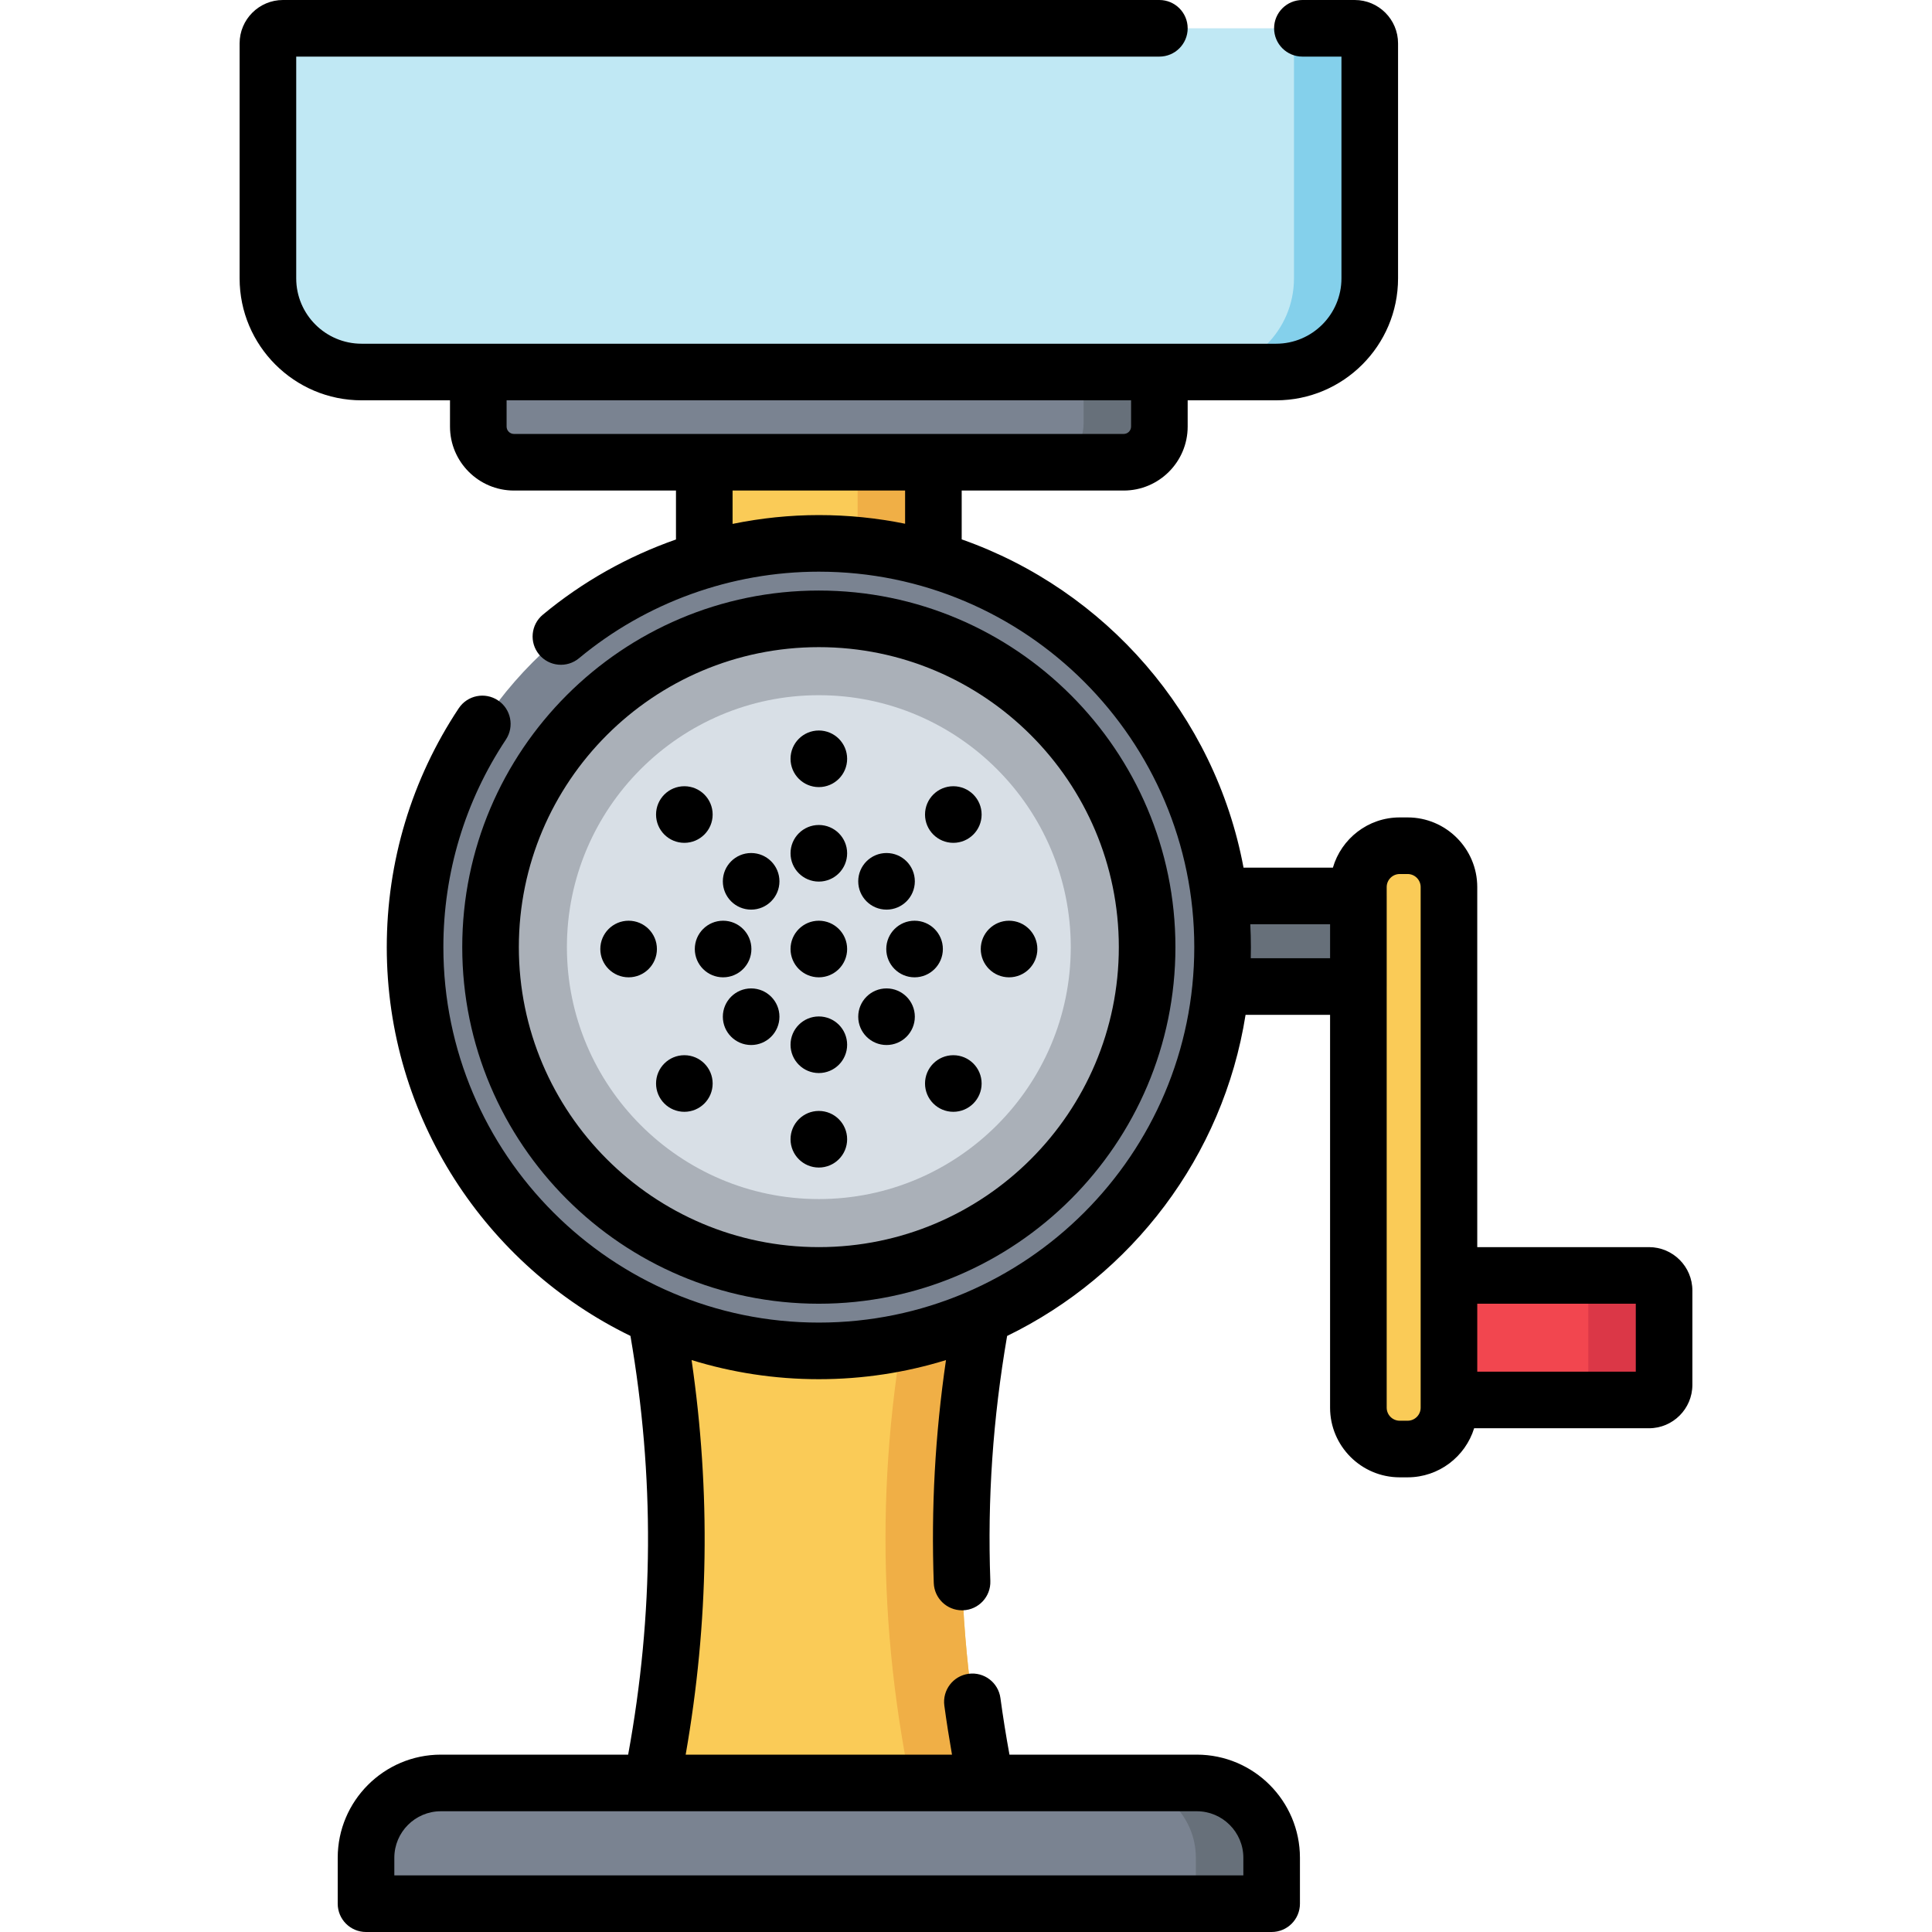<svg enable-background="new 0 0 512 512" viewBox="0 0 512 512" xmlns="http://www.w3.org/2000/svg"><path d="m437 371h-65.012v-33h65.012c2.209 0 4 1.791 4 4v25c0 2.209-1.791 4-4 4z" fill="#f2464f"/><path d="m437 338h-20.083c2.209 0 4 1.791 4 4v25c0 2.209-1.791 4-4 4h20.083c2.209 0 4-1.791 4-4v-25c0-2.209-1.791-4-4-4z" fill="#db3747"/><path d="m262.397 477.667c-30.264 0-60.529 0-90.793 0 10.197-47.079 10.198-92.741 0-139.827h90.793c-10.199 47.085-10.196 92.748 0 139.827z" fill="#facb57"/><path d="m262.397 337.839c-6.694 0-13.389 0-20.083 0-10.198 47.086-10.196 92.749 0 139.827h20.083c-10.196-47.078-10.199-92.741 0-139.827z" fill="#f0af46"/><path d="m304.5 237.44h55.49v24h-55.49z" fill="#67707a"/><path d="m186.64 108.69h60.726v47.45h-60.726z" fill="#facb57"/><path d="m227.28 108.69h20.08v47.45h-20.08z" fill="#f0af46"/><path d="m297.794 122.5h-161.588c-5.22 0-9.452-4.232-9.452-9.452v-14.458h180.492v14.458c0 5.22-4.232 9.452-9.452 9.452z" fill="#7a8391"/><path d="m287.162 98.59v13.625c0 5.68-3.889 10.285-8.687 10.285h20.083c4.797 0 8.687-4.605 8.687-10.285v-13.625z" fill="#67707a"/><circle cx="217" cy="251" fill="#7a8391" r="107"/><path d="m217 338c-47.972 0-87-39.028-87-87s39.028-87 87-87 87 39.028 87 87-39.028 87-87 87z" fill="#aab0b8"/><path d="m217 317.765c-36.815 0-66.765-29.951-66.765-66.765s29.951-66.765 66.765-66.765 66.765 29.951 66.765 66.765-29.951 66.765-66.765 66.765z" fill="#d8dfe6"/><path d="m97 504.5v-12.165c0-10.954 8.88-19.835 19.835-19.835h200.331c10.954 0 19.835 8.88 19.835 19.835v12.165z" fill="#7a8391"/><path d="m317.165 472.5h-20.083c10.954 0 19.835 8.88 19.835 19.834v12.166h20.083v-12.166c0-10.954-8.88-19.834-19.835-19.834z" fill="#67707a"/><path d="m338.178 98.59h-242.356c-13.709 0-24.822-11.113-24.822-24.822v-62.282c0-2.201 1.785-3.986 3.986-3.986h284.028c2.201 0 3.986 1.785 3.986 3.986v62.282c0 13.709-11.113 24.822-24.822 24.822z" fill="#c0e8f4"/><path d="m359.014 7.5h-20.083c2.202 0 3.986 1.785 3.986 3.986v62.282c0 13.709-11.113 24.822-24.822 24.822h20.083c13.709 0 24.822-11.113 24.822-24.822v-62.282c0-2.201-1.785-3.986-3.986-3.986z" fill="#84d0eb"/><path d="m373.034 384.005h-2.091c-6.05 0-10.954-4.904-10.954-10.954v-137.972c0-6.05 4.904-10.954 10.954-10.954h2.091c6.05 0 10.954 4.904 10.954 10.954v137.971c0 6.051-4.904 10.955-10.954 10.955z" fill="#facb57"/><circle cx="217" cy="251.5" r="7.5"/><circle cx="217" cy="226.13" r="7.5"/><circle cx="217" cy="201.09" r="7.5"/><circle cx="217" cy="301.91" r="7.5"/><circle cx="217" cy="276.87" r="7.5"/><circle cx="234.94" cy="233.56" r="7.5"/><circle cx="252.64" cy="215.86" r="7.5"/><circle cx="181.36" cy="287.14" r="7.5"/><circle cx="199.06" cy="269.44" r="7.5"/><circle cx="242.37" cy="251.5" r="7.5"/><circle cx="267.41" cy="251.5" r="7.5"/><circle cx="166.59" cy="251.5" r="7.5"/><circle cx="191.63" cy="251.5" r="7.5"/><circle cx="234.94" cy="269.44" r="7.5"/><circle cx="252.64" cy="287.14" r="7.5"/><circle cx="181.36" cy="215.86" r="7.5"/><circle cx="199.06" cy="233.56" r="7.5"/><path d="m217 345.5c52.107 0 94.5-42.393 94.5-94.5s-42.393-94.5-94.5-94.5-94.5 42.393-94.5 94.5 42.393 94.5 94.5 94.5zm0-174c43.837 0 79.5 35.664 79.5 79.5s-35.663 79.5-79.5 79.5c-43.836 0-79.5-35.664-79.5-79.5s35.664-79.5 79.5-79.5z"/><path d="m437 330.5h-45.512v-95.42c0-10.176-8.279-18.455-18.455-18.455h-2.091c-8.391 0-15.479 5.635-17.711 13.315h-23.68c-7.564-40.519-36.536-73.592-74.691-86.999v-12.941h42.934c9.348 0 16.952-7.604 16.952-16.952v-6.958h23.432c17.822 0 32.322-14.5 32.322-32.322v-62.282c0-6.333-5.152-11.486-11.486-11.486h-13.864c-4.143 0-7.5 3.358-7.5 7.5s3.357 7.5 7.5 7.5h10.35v58.768c0 9.551-7.771 17.322-17.322 17.322h-30.932-180.492-30.932c-9.551 0-17.322-7.771-17.322-17.322v-58.768h228.746c4.143 0 7.5-3.358 7.5-7.5s-3.357-7.5-7.5-7.5h-232.26c-6.333 0-11.486 5.153-11.486 11.486v62.282c0 17.822 14.5 32.322 32.322 32.322h23.433v6.958c0 9.348 7.604 16.952 16.952 16.952h42.934v12.968c-12.777 4.476-24.76 11.188-35.287 19.938-3.186 2.647-3.622 7.376-.974 10.562s7.375 3.622 10.562.974c17.799-14.795 40.371-22.942 63.558-22.942 54.864 0 99.5 44.636 99.5 99.5s-44.636 99.5-99.5 99.5-99.5-44.636-99.5-99.5c0-19.671 5.729-38.688 16.566-54.996 2.292-3.45 1.354-8.105-2.095-10.398-3.45-2.291-8.104-1.354-10.398 2.095-12.477 18.777-19.073 40.665-19.073 63.299 0 45.25 26.386 84.449 64.578 103.03 6.403 37.26 6.21 73.668-.609 110.97h-49.635c-15.072 0-27.334 12.262-27.334 27.334v12.166c0 4.142 3.358 7.5 7.5 7.5h240c4.143 0 7.5-3.358 7.5-7.5v-12.166c0-15.072-12.263-27.334-27.335-27.334h-49.643c-.918-5.023-1.724-10.047-2.396-15-.558-4.105-4.328-6.982-8.44-6.424-4.104.557-6.98 4.336-6.423 8.44.582 4.292 1.267 8.635 2.027 12.984h-70.578c6.144-35.133 6.654-69.544 1.568-104.57 10.665 3.293 21.989 5.07 33.72 5.07 11.724 0 23.04-1.774 33.698-5.063-2.891 19.854-3.953 39.299-3.237 59.083.146 4.047 3.474 7.228 7.49 7.228.092 0 .185-.001.276-.005 4.14-.15 7.374-3.627 7.224-7.767-.787-21.697.672-42.98 4.449-64.935 33.052-16.072 57.261-47.586 63.19-85.1h22.397v104.111c0 10.176 8.278 18.455 18.454 18.455h2.091c8.28 0 15.302-5.481 17.632-13.005h46.336c6.341 0 11.5-5.159 11.5-11.5v-25c0-6.343-5.159-11.502-11.5-11.502zm-302.746-217.452v-6.958h165.492v6.958c0 1.076-.876 1.952-1.952 1.952h-161.587c-1.077 0-1.953-.876-1.953-1.952zm59.886 25.789v-8.837h45.72v8.795c-7.389-1.503-15.034-2.295-22.86-2.295-7.719 0-15.374.809-22.86 2.337zm135.36 353.497v4.666h-225v-4.666c0-6.801 5.533-12.334 12.334-12.334h55.824c.01 0 .02.001.03.001.011 0 .022-.001.033-.001h88.558c.011 0 .022.001.033.001.01 0 .02-.001.03-.001h55.823c6.802 0 12.335 5.533 12.335 12.334zm1.963-238.394c.025-.977.037-1.957.037-2.94 0-2.033-.055-4.053-.161-6.06h21.149v9zm45.025 119.111c0 1.905-1.55 3.455-3.455 3.455h-2.091c-1.904 0-3.454-1.55-3.454-3.455v-111.572c0-.013.002-.026.002-.039v-24c0-.013-.002-.026-.002-.039v-2.322c0-1.905 1.55-3.455 3.454-3.455h2.091c1.905 0 3.455 1.55 3.455 3.455zm57.012-9.551h-42.012v-18h42.012z"/></svg>